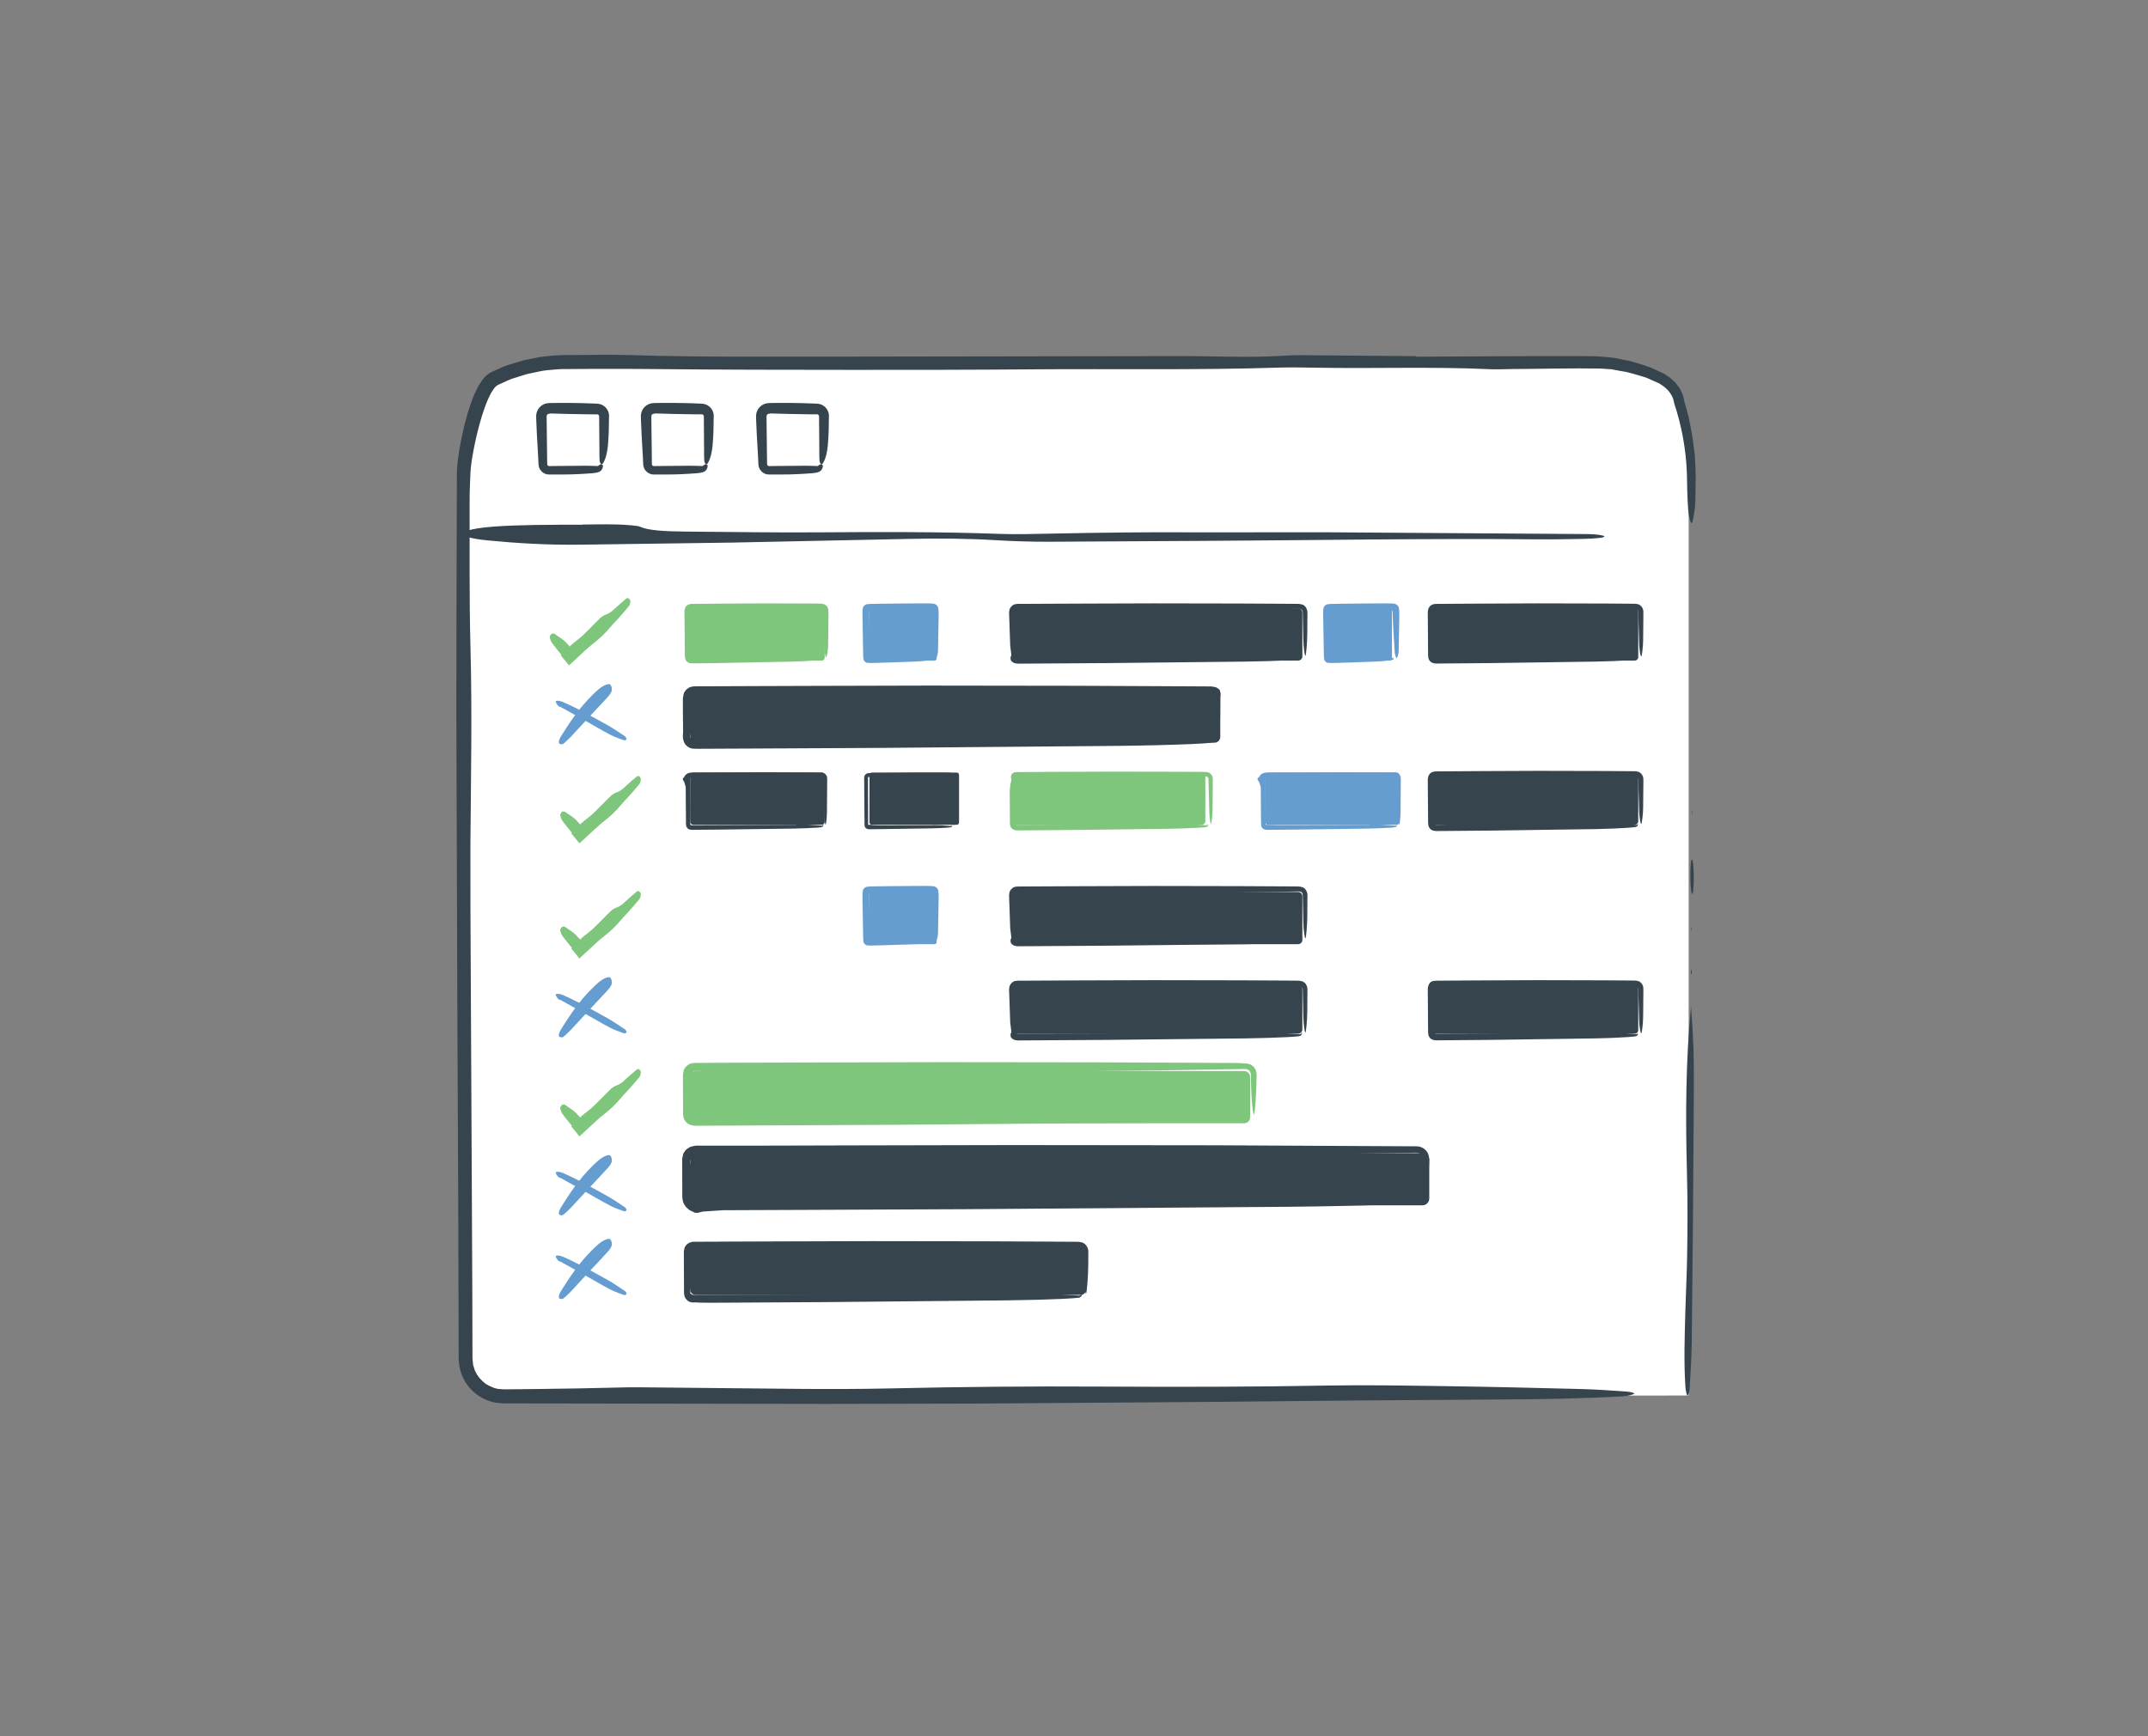 <?xml version="1.0" encoding="utf-8"?>
<!-- Generator: Adobe Illustrator 16.0.0, SVG Export Plug-In . SVG Version: 6.00 Build 0)  -->
<!DOCTYPE svg PUBLIC "-//W3C//DTD SVG 1.1//EN" "http://www.w3.org/Graphics/SVG/1.1/DTD/svg11.dtd">
<svg version="1.1" id="Layer_1" xmlns="http://www.w3.org/2000/svg" xmlns:xlink="http://www.w3.org/1999/xlink" x="0px" y="0px"
	 width="235px" height="190px" viewBox="0 0 235 190" enable-background="new 0 0 235 190" xml:space="preserve">
<rect x="0" y="0" width="235" height="190" fill="#808080" stroke="none"/>
<g id="Layer_7">
	<g>
		<g>
			<g>
				<g>
					<path fill="#FFFFFF" d="M184.748,152.715V51.796c0-2.207-0.602-5.716-1.335-7.797c0,0-0.058-1.354-1.76-2.323
						c-1.702-0.97-4.901-1.764-7.106-1.764H61.243c-2.207,0-5.405,0.795-7.107,1.766c-1.702,0.971-3.095,7.912-3.095,10.12v96.906
						c0,2.206,1.806,4.012,4.014,4.012h123.75"/>
					<g>
						<path fill="#36444D" d="M154.897,39.037c5.972-0.024,11.946-0.085,17.913-0.064l1.509,0.007
							c0.506,0.005,1.066,0.073,1.593,0.111c0.546,0.021,1.053,0.15,1.571,0.25c0.515,0.109,1.036,0.188,1.536,0.367
							c0.503,0.162,1.008,0.302,1.509,0.484l1.487,0.688c0.248,0.137,0.497,0.326,0.741,0.491c0.221,0.218,0.469,0.397,0.658,0.656
							c0.409,0.493,0.714,1.031,0.833,1.794c0,0.014,0.001,0.028,0.006,0.041l0.334,1.188c0.128,0.415,0.211,0.832,0.288,1.247
							c0.171,0.831,0.328,1.662,0.415,2.505c0.046,0.422,0.121,0.834,0.146,1.264l0.059,1.287c0.041,0.86-0.002,1.659,0.001,2.492
							c-0.006,0.588-0.016,1.304-0.07,1.717c-0.096,0.701-0.228,1.652-0.348,1.674c-0.129,0.022-0.323-0.729-0.382-1.458
							c-0.095-1.209-0.123-2.662-0.145-4.027c-0.098-2.571-0.565-5.136-1.38-7.598c-0.021-0.066-0.033-0.133-0.044-0.203
							c-0.125-0.683-0.615-1.327-1.231-1.747c-0.162-0.098-0.304-0.22-0.484-0.299l-0.54-0.236
							c-0.365-0.145-0.702-0.344-1.092-0.444c-0.767-0.209-1.516-0.488-2.307-0.595l-1.173-0.217l-1.177-0.079
							c-3.204-0.059-6.472,0.039-9.704,0.052c-0.797,0.007-1.655,0.053-2.379,0.019c-6.281-0.296-12.728-0.051-19.061-0.167
							c-1.379-0.024-2.833-0.049-4.172-0.007c-8.903,0.286-17.913,0.115-26.863,0.188c-6.559,0.054-13.139,0.061-19.708,0.056
							c-7.17-0.004-14.357-0.009-21.508-0.085c-2.295-0.024-4.584-0.03-6.863-0.021c-1.14,0.008-2.279,0.015-3.414,0.022
							c-0.562,0.017-1.094,0.089-1.642,0.129c-0.544,0.041-1.082,0.206-1.622,0.303c-0.606,0.097-1.174,0.323-1.755,0.494
							c-0.597,0.15-1.112,0.436-1.651,0.671c-0.128,0.061-0.282,0.12-0.39,0.183c-0.07,0.08-0.152,0.098-0.229,0.207
							c-0.163,0.178-0.308,0.417-0.452,0.657c-0.264,0.51-0.504,1.053-0.698,1.625c-0.403,1.132-0.716,2.314-0.979,3.503
							c-0.253,1.184-0.497,2.403-0.564,3.571c-0.032,0.976-0.091,1.961-0.089,2.936c0.015,5.375-0.05,10.839,0.091,16.1
							c0.191,7.222,0.05,14.299-0.003,21.444c0,2.381,0,4.771,0.001,7.156c0.055,11.349,0.11,22.705,0.166,34.044
							c0.013,2.834,0.026,5.671,0.04,8.51l0.01,4.259l0.006,2.129c-0.014,0.38,0.037,0.654,0.062,0.951
							c-0.003,0.151,0.079,0.285,0.113,0.428c0.054,0.137,0.065,0.293,0.154,0.416c0.249,0.542,0.664,0.988,1.137,1.344
							c0.505,0.293,1.056,0.565,1.653,0.562c0.263,0.047,0.672,0.015,1.011,0.02l1.062-0.01L59.007,152
							c2.831-0.034,5.658-0.082,8.475-0.155c0.786-0.02,1.594-0.04,2.381-0.032c5.967,0.06,11.926,0.119,17.896,0.178
							c3.167,0.021,6.39,0.019,9.521-0.052c7.724-0.177,15.459-0.247,23.241-0.202c8.181,0.045,16.325,0.042,24.499-0.111
							c4.308-0.079,8.761,0,13.121,0.063c4.962,0.071,9.906,0.188,14.829,0.315c1.72,0.044,3.389,0.166,5.016,0.278
							c0.425,0.029,0.918,0.175,0.807,0.24c-0.184,0.108-0.72,0.254-1.301,0.285c-4.388,0.241-8.929,0.323-13.55,0.342
							c-5.384,0.037-10.765,0.076-16.143,0.113c-4.979,0.05-9.952,0.099-14.93,0.148c-8.568,0.061-17.136,0.121-25.707,0.183
							c-5.581,0.013-11.171,0.025-16.756,0.039l-33.508-0.054l-1.495-0.001l-0.379-0.002l-0.453-0.042l-0.451-0.05
							c-0.147-0.027-0.291-0.083-0.437-0.123c-1.164-0.34-2.178-1.131-2.798-2.168c-0.319-0.516-0.521-1.099-0.628-1.693
							c-0.03-0.292-0.073-0.623-0.079-0.886l-0.001-0.747l-0.005-2.991l-0.035-11.961l-0.108-23.904l-0.105-31.099
							c0.003-2.994,0.007-5.989,0.011-8.985l0.041-14.957l0.005-1.87c0-0.287,0.007-0.686,0.036-1.012
							c0.024-0.338,0.064-0.664,0.106-0.986c0.172-1.29,0.426-2.541,0.743-3.792c0.327-1.25,0.685-2.484,1.304-3.739
							c0.147-0.312,0.344-0.632,0.575-0.955c0.146-0.168,0.24-0.323,0.438-0.494c0.19-0.156,0.456-0.37,0.584-0.403
							c0.625-0.265,1.252-0.613,1.883-0.796l1.668-0.502l1.7-0.342c1.157-0.168,2.387-0.244,3.442-0.225
							c2.191-0.006,4.455-0.061,6.565,0.008c7.717,0.248,15.508,0.15,23.257,0.166c10.964-0.017,21.935-0.034,32.902-0.051
							c2.395-0.004,4.813-0.024,7.179,0.022c2.796,0.054,5.463,0.097,8.21-0.08c1.223-0.079,2.76-0.038,4.151-0.029
							c3.39,0.029,6.779,0.058,10.169,0.087L154.897,39.037z"/>
						<path fill="#36444D" d="M185.005,110.164c0.276,3.769,0.329,5.101,0.31,9.306c-0.034,4.986-0.069,9.969-0.105,14.952
							c-0.042,4.176-0.085,8.356-0.127,12.519c-0.027,1.731-0.135,3.437-0.232,5.093c-0.022,0.377-0.166,0.73-0.246,0.677
							c-0.079-0.055-0.188-0.538-0.217-0.992c-0.176-2.727-0.079-5.504-0.003-8.25c0.054-1.962,0.156-3.885,0.191-5.855
							c0.054-3.129,0.067-6.171-0.02-9.427C184.394,122.156,184.426,115.937,185.005,110.164z"/>
						<path fill="#36444D" d="M185.109,94.049c0.028,0.067,0.065,0.084,0.084,0.209c0.146,0.989,0.139,2.113,0.053,3.215
							c-0.019,0.228-0.127,0.447-0.16,0.329c-0.17-0.61-0.203-2.743-0.063-3.6C185.041,94.088,185.079,94.097,185.109,94.049z"/>
						<path fill="#36444D" d="M185.074,106.085c0.008,0.146,0.027,0.333,0.019,0.429c-0.01,0.096-0.045,0.102-0.07,0.148
							L185,106.219L185.074,106.085z"/>
						<polygon fill="#36444D" points="185.013,101.556 185.085,101.551 185.055,101.927 						"/>
						<polygon fill="#36444D" points="185.095,89.194 185.072,88.736 185.138,88.813 						"/>
					</g>
				</g>
			</g>
		</g>
		<g>
			<line fill="none" x1="51.029" y1="58.41" x2="175.148" y2="58.41"/>
			<g>
				<path fill="#36444D" d="M63.729,57.4c1.303-0.005,2.649-0.042,3.892-0.003c0.912,0.028,2.208,0.133,2.431,0.247
					c0.772,0.39,2.596,0.507,4.917,0.527c4.771,0.038,9.561,0.116,14.319,0.086c6.756-0.042,13.435-0.078,20.094,0.168
					c1.807,0.067,3.871,0.005,5.787-0.034c5.181-0.103,10.346-0.174,15.6-0.136c4.764-0.002,9.556-0.005,14.328-0.007
					c9.559,0.065,19.113,0.131,28.671,0.196c0.396,0.003,0.844,0.04,1.15,0.082c0.293,0.039,0.569,0.104,0.598,0.16
					c0.033,0.056-0.134,0.142-0.415,0.171c-0.514,0.056-1.16,0.103-1.779,0.113c-1.726,0.028-3.477,0.066-5.197,0.05
					c-12.198-0.115-24.325,0.106-36.484,0.169l-16.934,0.095c-1.91,0.003-3.941-0.06-5.714-0.167
					c-3.161-0.192-6.309-0.216-9.602-0.143c-6.449,0.134-12.898,0.268-19.365,0.403c-5.391,0.074-10.816,0.15-16.218,0.224
					c-3.917,0.06-7.31-0.16-10.441-0.463c-3.923-0.381-3.47-1.211,0.778-1.522c1.33-0.098,2.888-0.141,4.374-0.169
					c1.718-0.033,3.474-0.019,5.213-0.026L63.729,57.4z"/>
			</g>
		</g>
		<g>
			<g>
				<path fill="#7EC67B" d="M61.417,71.649c-0.39-0.48-0.704-0.842-1.031-1.292c-0.128-0.177-0.197-0.409-0.248-0.641
					c-0.015-0.071,0.099-0.243,0.195-0.345c0.04-0.043,0.187-0.033,0.281-0.04c0.022-0.001,0.036,0.017,0.051,0.027
					c0.426,0.315,0.915,0.575,1.263,0.956l0.243,0.263c0.082,0.087,0.186,0.201,0.162,0.165c0.015,0.001,0.022-0.007,0.025-0.016
					c0.001-0.009,0.001-0.014,0.001-0.015l0,0l0,0l0.077-0.069c0.235-0.214,0.48-0.418,0.737-0.61
					c0.508-0.377,0.935-0.848,1.388-1.286c0.386-0.374,0.745-0.778,1.143-1.14c0.177-0.161,0.394-0.287,0.633-0.372
					c0.379-0.133,0.652-0.376,0.923-0.632c0.417-0.397,0.86-0.767,1.304-1.134c0.043-0.037,0.188-0.016,0.257,0.041
					c0.07,0.059,0.155,0.223,0.147,0.288c-0.025,0.19-0.051,0.393-0.152,0.52c-0.398,0.495-0.822,0.965-1.242,1.438
					c-0.26,0.292-0.543,0.561-0.792,0.864c-0.557,0.68-1.191,1.274-1.886,1.81c-0.31,0.238-0.602,0.497-0.889,0.761l-1.04,0.964
					l-0.723,0.659l-0.895-1.1L61.417,71.649z"/>
			</g>
		</g>
		<g>
			<g>
				<path fill="#659DD0" d="M61.254,77.365c-0.082-0.058-0.195-0.109-0.241-0.176c-0.098-0.137-0.203-0.292-0.222-0.421
					c-0.007-0.054,0.186-0.098,0.306-0.083c0.176,0.022,0.375,0.079,0.553,0.161c0.548,0.25,1.099,0.502,1.635,0.784
					c1.076,0.567,2.153,1.137,3.21,1.74c0.656,0.374,1.282,0.805,1.909,1.227c0.087,0.06,0.161,0.245,0.131,0.314
					c-0.03,0.071-0.202,0.128-0.3,0.092c-0.508-0.187-1.028-0.369-1.515-0.623c-0.853-0.445-1.685-0.944-2.526-1.417l-2.921-1.633
					L61.254,77.365z"/>
			</g>
		</g>
		<g>
			<g>
				<path fill="#659DD0" d="M62.428,80.654c-0.298,0.282-0.538,0.544-0.811,0.75c-0.095,0.072-0.295,0.04-0.406-0.009
					c-0.066-0.029-0.084-0.181-0.063-0.283c0.03-0.15,0.09-0.315,0.178-0.458c1.002-1.617,2.066-3.2,3.469-4.575
					c0.439-0.431,0.874-0.878,1.438-1.12c0.247-0.106,0.497-0.162,0.601,0.043c0.084,0.168,0.138,0.399,0.084,0.605
					c-0.057,0.213-0.234,0.453-0.405,0.644c-0.497,0.556-1.019,1.092-1.526,1.64C64.119,78.827,63.251,79.764,62.428,80.654z"/>
			</g>
		</g>
		<g>
			<g>
				<path fill="#659DD0" d="M61.254,109.436c-0.082-0.058-0.195-0.108-0.241-0.176c-0.098-0.137-0.203-0.29-0.222-0.421
					c-0.007-0.054,0.186-0.099,0.306-0.084c0.176,0.022,0.375,0.08,0.553,0.16c0.548,0.251,1.099,0.503,1.635,0.785
					c1.076,0.566,2.153,1.138,3.21,1.74c0.656,0.375,1.282,0.806,1.909,1.229c0.087,0.059,0.161,0.244,0.131,0.313
					c-0.03,0.071-0.202,0.128-0.3,0.091c-0.508-0.187-1.028-0.368-1.515-0.622c-0.852-0.446-1.685-0.944-2.526-1.417l-2.921-1.636
					L61.254,109.436z"/>
			</g>
		</g>
		<g>
			<g>
				<path fill="#659DD0" d="M62.428,112.727c-0.298,0.281-0.538,0.545-0.811,0.749c-0.095,0.071-0.295,0.04-0.406-0.009
					c-0.066-0.029-0.084-0.182-0.063-0.283c0.03-0.151,0.09-0.317,0.178-0.459c1.002-1.616,2.066-3.2,3.469-4.575
					c0.439-0.431,0.874-0.877,1.438-1.119c0.247-0.106,0.497-0.162,0.601,0.045c0.084,0.166,0.138,0.397,0.084,0.604
					c-0.057,0.213-0.234,0.453-0.405,0.644c-0.497,0.557-1.019,1.093-1.526,1.64C64.119,110.898,63.251,111.835,62.428,112.727z"/>
			</g>
		</g>
		<g>
			<g>
				<path fill="#659DD0" d="M61.254,128.909c-0.082-0.058-0.195-0.109-0.241-0.175c-0.098-0.139-0.203-0.293-0.222-0.424
					c-0.007-0.052,0.186-0.097,0.306-0.082c0.176,0.021,0.375,0.079,0.553,0.159c0.548,0.251,1.099,0.502,1.635,0.785
					c1.076,0.567,2.153,1.137,3.21,1.74c0.656,0.374,1.282,0.805,1.909,1.228c0.087,0.06,0.161,0.244,0.131,0.313
					c-0.03,0.072-0.202,0.129-0.3,0.092c-0.508-0.187-1.028-0.368-1.515-0.623c-0.853-0.446-1.685-0.943-2.526-1.417l-2.921-1.633
					L61.254,128.909z"/>
			</g>
		</g>
		<g>
			<g>
				<path fill="#659DD0" d="M62.428,132.196c-0.298,0.284-0.538,0.546-0.811,0.751c-0.095,0.072-0.295,0.04-0.406-0.01
					c-0.066-0.028-0.084-0.182-0.063-0.284c0.03-0.15,0.09-0.315,0.178-0.457c1.002-1.617,2.066-3.201,3.469-4.576
					c0.439-0.43,0.874-0.877,1.438-1.119c0.247-0.106,0.497-0.161,0.601,0.044c0.084,0.168,0.138,0.398,0.084,0.604
					c-0.057,0.215-0.234,0.452-0.405,0.643c-0.497,0.558-1.019,1.095-1.526,1.642C64.119,130.37,63.251,131.308,62.428,132.196z"/>
			</g>
		</g>
		<g>
			<g>
				<path fill="#659DD0" d="M61.254,138.072c-0.082-0.058-0.195-0.11-0.241-0.177c-0.098-0.138-0.203-0.291-0.222-0.421
					c-0.007-0.054,0.186-0.099,0.306-0.084c0.176,0.022,0.375,0.08,0.553,0.161c0.548,0.251,1.099,0.502,1.635,0.785
					c1.076,0.565,2.153,1.137,3.21,1.74c0.656,0.373,1.282,0.805,1.909,1.228c0.087,0.059,0.161,0.244,0.131,0.314
					s-0.202,0.127-0.3,0.09c-0.508-0.187-1.028-0.368-1.515-0.622c-0.852-0.446-1.685-0.944-2.526-1.418l-2.921-1.634
					L61.254,138.072z"/>
			</g>
		</g>
		<g>
			<g>
				<path fill="#659DD0" d="M62.428,141.36c-0.298,0.284-0.538,0.545-0.811,0.75c-0.095,0.072-0.295,0.041-0.406-0.009
					c-0.066-0.029-0.084-0.182-0.063-0.283c0.03-0.152,0.09-0.316,0.178-0.459c1.002-1.616,2.066-3.2,3.469-4.575
					c0.439-0.431,0.874-0.877,1.438-1.119c0.247-0.107,0.497-0.162,0.601,0.045c0.084,0.167,0.138,0.396,0.084,0.603
					c-0.057,0.214-0.234,0.453-0.405,0.645c-0.497,0.557-1.019,1.093-1.526,1.641C64.119,139.534,63.251,140.471,62.428,141.36z"/>
			</g>
		</g>
		<g>
			<g>
				<path fill="#36444D" d="M60.194,45.271c-0.156,0.004-0.148,0.002-0.199,0.021c-0.041,0.009-0.075,0.04-0.107,0.066
					c-0.068,0.077-0.083,0.107-0.084,0.264l0.017,1.452l0.034,2.903l0.008,0.726c-0.001,0.069,0.003,0.123,0.008,0.122
					c-0.002,0.016,0.004,0.031,0.011,0.044c0.007,0.03,0.031,0.053,0.05,0.078c0.025,0.02,0.051,0.039,0.079,0.046
					c0.016-0.001,0.027,0.014,0.043,0.008c0.012-0.001,0.018,0.007,0.097,0.003l0.727-0.008l2.903-0.027
					c0.415-0.004,0.831,0.005,1.246,0.02l0.298,0.01C65.35,51.001,65.373,51,65.4,50.998c0.053-0.01,0.108-0.049,0.141-0.102
					c0.014-0.022,0.137-0.069,0.215-0.091c0.072-0.018,0.212,0.063,0.212,0.17c0.005,0.231-0.125,0.511-0.397,0.65
					c-0.291,0.135-0.571,0.134-0.859,0.169c-1.12,0.082-2.257,0.143-3.385,0.132l-1.118,0.003c-0.08,0.004-0.199,0.001-0.335-0.016
					c-0.126-0.026-0.252-0.064-0.363-0.131c-0.225-0.125-0.407-0.327-0.508-0.57c-0.051-0.123-0.078-0.251-0.086-0.385l-0.014-0.285
					l-0.027-0.556l-0.063-1.111c-0.056-0.905-0.102-1.81-0.136-2.716l-0.012-0.34l-0.006-0.17l-0.002-0.084l0.009-0.146
					c0.031-0.396,0.24-0.774,0.557-1.014c0.158-0.122,0.344-0.208,0.54-0.257c0.098-0.022,0.2-0.031,0.301-0.039l0.177-0.004
					l0.68-0.008c0.908-0.009,1.815-0.003,2.722,0.019l1.361,0.046l0.359,0.018c0.192,0.014,0.382,0.064,0.55,0.154
					c0.337,0.177,0.586,0.494,0.677,0.854c0.046,0.135,0.044,0.344,0.042,0.429l-0.01,0.289l-0.009,0.581
					c-0.005,0.388-0.009,0.776-0.03,1.16c-0.059,1.067-0.113,2.155-0.562,2.983c-0.06,0.109-0.182,0.199-0.255,0.162
					c-0.073-0.037-0.159-0.237-0.169-0.38c-0.026-0.412-0.018-0.831-0.021-1.247l-0.024-2.948l-0.001-0.368l-0.001-0.185
					c0.001-0.069-0.002-0.125-0.007-0.125c-0.008-0.064-0.043-0.133-0.105-0.168c-0.031-0.014-0.061-0.029-0.095-0.027H65.32h-0.091
					h-0.185l-0.736-0.005c-1.372-0.006-2.741-0.061-4.111-0.092L60.194,45.271z"/>
			</g>
		</g>
		<g>
			<g>
				<path fill="#36444D" d="M71.648,45.271c-0.156,0.004-0.147,0.002-0.198,0.021c-0.041,0.009-0.075,0.04-0.106,0.066
					c-0.068,0.077-0.084,0.107-0.084,0.264l0.017,1.452l0.035,2.903l0.008,0.726c-0.001,0.069,0.003,0.123,0.007,0.122
					c-0.001,0.016,0.004,0.031,0.012,0.044c0.006,0.03,0.031,0.053,0.05,0.078c0.025,0.02,0.051,0.039,0.079,0.046
					c0.015-0.001,0.026,0.014,0.042,0.008c0.012-0.001,0.018,0.007,0.098,0.003l0.725-0.008l2.903-0.027
					c0.415-0.004,0.831,0.005,1.245,0.02l0.298,0.01c0.025,0.002,0.049,0.001,0.076-0.001c0.052-0.01,0.108-0.049,0.14-0.102
					c0.015-0.022,0.137-0.069,0.216-0.091c0.072-0.018,0.211,0.063,0.211,0.17c0.006,0.231-0.125,0.511-0.396,0.65
					c-0.291,0.135-0.571,0.134-0.859,0.169c-1.121,0.082-2.258,0.143-3.386,0.132l-1.118,0.003c-0.08,0.004-0.199,0.001-0.336-0.016
					c-0.125-0.026-0.251-0.064-0.362-0.131c-0.225-0.125-0.407-0.327-0.508-0.57c-0.051-0.123-0.078-0.251-0.086-0.385l-0.014-0.285
					l-0.026-0.556l-0.063-1.111c-0.055-0.905-0.102-1.81-0.136-2.716l-0.012-0.34l-0.006-0.17l-0.002-0.084l0.009-0.146
					c0.031-0.396,0.239-0.774,0.556-1.014c0.158-0.122,0.344-0.208,0.541-0.257c0.098-0.022,0.2-0.031,0.3-0.039l0.177-0.004
					l0.68-0.008c0.907-0.009,1.814-0.003,2.722,0.019l1.361,0.046l0.358,0.018c0.193,0.014,0.382,0.064,0.55,0.154
					c0.337,0.177,0.587,0.494,0.677,0.854c0.046,0.135,0.044,0.344,0.042,0.429l-0.01,0.289l-0.01,0.581
					c-0.005,0.388-0.008,0.776-0.03,1.16c-0.059,1.067-0.113,2.155-0.561,2.983c-0.061,0.109-0.184,0.199-0.256,0.162
					c-0.072-0.037-0.159-0.237-0.168-0.38c-0.027-0.412-0.018-0.831-0.021-1.247l-0.023-2.948l-0.002-0.368l-0.001-0.185
					c0.002-0.069-0.001-0.125-0.007-0.125c-0.007-0.064-0.042-0.133-0.105-0.168c-0.029-0.013-0.059-0.027-0.093-0.025l-0.024-0.001
					h-0.091h-0.185l-0.737-0.005c-1.371-0.006-2.74-0.061-4.111-0.092L71.648,45.271z"/>
			</g>
		</g>
		<g>
			<g>
				<path fill="#36444D" d="M84.248,45.271c-0.157,0.004-0.148,0.002-0.198,0.021c-0.041,0.009-0.075,0.04-0.107,0.066
					c-0.067,0.077-0.083,0.107-0.083,0.264l0.017,1.452l0.034,2.903l0.008,0.726c-0.001,0.069,0.003,0.123,0.008,0.122
					c-0.002,0.016,0.003,0.031,0.011,0.044c0.007,0.03,0.031,0.053,0.05,0.078c0.025,0.02,0.05,0.039,0.079,0.046
					c0.016-0.001,0.026,0.014,0.042,0.008c0.013-0.001,0.018,0.007,0.098,0.003l0.726-0.008l2.903-0.027
					c0.415-0.004,0.83,0.005,1.245,0.02l0.298,0.01c0.025,0.002,0.049,0.001,0.076-0.001c0.052-0.01,0.109-0.049,0.141-0.102
					c0.015-0.022,0.137-0.069,0.215-0.091c0.072-0.018,0.211,0.063,0.212,0.17c0.006,0.231-0.125,0.511-0.396,0.65
					c-0.291,0.135-0.572,0.134-0.86,0.169c-1.12,0.082-2.257,0.143-3.385,0.132l-1.118,0.003c-0.08,0.004-0.199,0.001-0.336-0.016
					c-0.126-0.026-0.251-0.064-0.362-0.131c-0.225-0.125-0.407-0.327-0.508-0.57c-0.051-0.123-0.078-0.251-0.086-0.385l-0.014-0.285
					l-0.026-0.556l-0.063-1.111c-0.055-0.905-0.102-1.81-0.136-2.716l-0.012-0.34l-0.006-0.17l-0.002-0.084l0.009-0.146
					c0.031-0.396,0.239-0.774,0.557-1.014c0.158-0.122,0.344-0.208,0.54-0.257c0.098-0.022,0.201-0.031,0.301-0.039l0.177-0.004
					l0.681-0.008c0.907-0.009,1.814-0.003,2.722,0.019l1.361,0.046l0.358,0.018c0.193,0.014,0.382,0.064,0.551,0.154
					c0.337,0.177,0.586,0.494,0.677,0.854c0.045,0.135,0.044,0.344,0.042,0.429l-0.009,0.289l-0.01,0.581
					c-0.005,0.388-0.009,0.776-0.031,1.16c-0.059,1.067-0.112,2.155-0.561,2.983c-0.061,0.109-0.184,0.199-0.256,0.162
					c-0.073-0.037-0.159-0.237-0.169-0.38c-0.026-0.412-0.018-0.831-0.02-1.247l-0.024-2.948l-0.002-0.368l-0.001-0.185
					c0.002-0.069-0.001-0.125-0.006-0.125c-0.008-0.064-0.043-0.133-0.105-0.168c-0.032-0.014-0.061-0.029-0.095-0.027h-0.022
					h-0.091h-0.184l-0.737-0.005c-1.371-0.006-2.741-0.061-4.111-0.092L84.248,45.271z"/>
			</g>
		</g>
		<g>
			<path fill="#7EC67B" d="M90.225,71.969c0,0.179-0.144,0.323-0.323,0.323H75.85c-0.179,0-0.323-0.144-0.323-0.323v-5.07
				c0-0.179,0.144-0.323,0.323-0.323h14.052c0.179,0,0.323,0.145,0.323,0.323V71.969z"/>
			<g>
				<path fill="#7EC67B" d="M87.085,71.752c0.465,0.008,1.032-0.006,1.378,0.026c0.357,0.037,0.73,0.077,1.065,0.111
					c0.138,0.022,0.397,0.04,0.352,0.062c0.006,0,0.035,0.002,0.031,0.023c0.017,0.05,0.047-0.042,0.067-0.079
					c0.018-0.037,0.031-0.022,0.041,0.028c0.003,0.022,0.012,0.069,0.008,0.092c-0.011,0.009,0.005,0.037-0.021,0.066
					c-0.07,0.136-0.442,0.135-0.678,0.172c-0.755,0.071-1.68,0.125-2.582,0.147c-2.776,0.055-5.565,0.109-8.367,0.165l-2.109,0.025
					c-0.189,0-0.323,0.008-0.557,0.001c-0.297,0.007-0.608-0.12-0.713-0.409c-0.062-0.131-0.06-0.292-0.07-0.436l-0.003-0.264
					l-0.006-0.527L74.9,68.844l-0.011-1.055l-0.004-0.528l-0.002-0.264c0-0.161,0.019-0.321,0.075-0.464
					c0.114-0.3,0.435-0.462,0.76-0.443l0.56-0.009l1.057-0.01l2.113-0.017l4.228-0.025c1.748,0.005,3.5,0.01,5.253,0.017
					l0.657,0.005c0.063,0.007,0.32-0.012,0.505,0.056c0.205,0.03,0.35,0.197,0.456,0.36c0.085,0.166,0.094,0.423,0.094,0.565
					l-0.003,0.328l-0.007,0.657L90.6,70.641c-0.006,0.489-0.127,1.221-0.203,1.27s-0.213-0.499-0.233-0.976
					c-0.049-1.232-0.098-2.474-0.146-3.724l-0.008-0.228c-0.002-0.049-0.003-0.096-0.019-0.141
					c-0.031-0.093-0.133-0.137-0.223-0.128l-0.898,0.027c-0.63,0.012-1.261,0.024-1.895,0.037c-2.226,0.018-4.461,0.034-6.698,0.052
					l-3.357,0.013l-0.84,0.003c-0.358,0.007-0.377-0.024-0.43,0.066c-0.013-0.005,0,0.383-0.003,0.642l0.005,0.838l0.011,1.938
					l0.005,0.968l0.004,0.461c-0.004,0.038,0.007,0.081,0.044,0.097l3.633-0.016l7.749-0.049L87.085,71.752z"/>
			</g>
		</g>
		<g>
			<path fill="#659DD0" d="M102.473,72.064c0,0.125-0.102,0.229-0.229,0.229h-6.892c-0.126,0-0.229-0.102-0.229-0.229v-5.259
				c0-0.126,0.103-0.229,0.229-0.229h6.892c0.125,0,0.229,0.102,0.229,0.229V72.064z"/>
			<g>
				<path fill="#659DD0" d="M100.248,71.752c0.297,0.008,0.659-0.006,0.88,0.026c0.227,0.037,0.463,0.076,0.679,0.111
					c0.052,0.011,0.104,0.205,0.153,0.216l0.019,0.187h0.004h0.002h0l-0.33-0.365c0,0.035,0-0.08,0,0.08l0,0v0l0.164-0.002
					c0,0,0.085,0.009,0.083,0.002c0.004-0.007,0.034,0,0.026,0.028c0.003,0.051,0.033-0.044,0.056-0.052
					c0.016-0.023,0.041-0.013,0.054,0.021c0.006,0.017,0.017,0.039,0.023,0.067c0,0.003,0.009,0.008,0.013,0.029
					c-0.007,0.098-0.244,0.127-0.397,0.154c-0.48,0.071-1.071,0.125-1.647,0.147c-0.885,0.032-1.772,0.064-2.662,0.095l-1.336,0.04
					l-0.669,0.016c-0.082,0.009-0.301-0.009-0.472-0.017c-0.167-0.023-0.326-0.135-0.391-0.295
					c-0.063-0.149-0.046-0.373-0.066-0.515l-0.005-0.336l-0.012-0.673l-0.023-1.347l-0.023-1.346l-0.011-0.673l-0.004-0.337
					c0.025-0.167-0.011-0.414,0.078-0.571c0.081-0.173,0.25-0.303,0.441-0.324c0.2-0.018,0.433-0.042,0.507-0.035l0.674-0.01
					l1.348-0.017l2.697-0.025c0.576-0.001,1.076-0.011,1.715,0.006l0.399,0.035c0.107,0.053,0.228,0.104,0.306,0.208
					c0.179,0.182,0.143,0.493,0.171,0.73l-0.01,0.839c-0.02,1.118-0.039,2.235-0.058,3.351c-0.007,0.313-0.128,0.779-0.203,0.81
					c-0.077,0.032-0.214-0.317-0.233-0.622c-0.049-0.787-0.098-1.579-0.146-2.375l-0.059-1.201
					c-0.025-0.368-0.009-0.917-0.057-0.985c-0.068-0.069-0.118-0.027-0.255-0.034l-0.533,0.009l-1.068,0.014l-2.14,0.019
					l-2.143,0.013l-0.533,0.003c-0.051,0.002-0.12-0.01-0.14,0.05c-0.007,0.026-0.002,0.053-0.002,0.08l0.001,0.222l0.005,0.535
					l0.022,2.471l0.013,1.236l0.003,0.309c0.002,0.024,0,0.042,0.005,0.062c0.005,0.019,0.025,0.034,0.045,0.033l0.103-0.003
					l4.943-0.049L100.248,71.752z"/>
			</g>
		</g>
		<g>
			<path fill="#659DD0" d="M152.285,72.064c0,0.125-0.103,0.229-0.229,0.229h-6.892c-0.127,0-0.229-0.102-0.229-0.229v-5.259
				c0-0.126,0.103-0.229,0.229-0.229h6.892c0.126,0,0.229,0.102,0.229,0.229V72.064z"/>
			<g>
				<path fill="#659DD0" d="M150.646,71.752c0.297,0.008,0.659-0.006,0.88,0.026c0.227,0.037,0.463,0.076,0.68,0.111
					c0.051,0.011,0.104,0.205,0.153,0.216l0.018,0.187h0.006h0.002l-0.05-0.183l-0.049-0.183c0-0.07,0,0.096,0,0.079l0,0v0
					l0.049-0.001c-0.002,0,0.027,0.01,0.024,0.002c0.005-0.006,0.005,0-0.003,0.029c0.004,0.051,0.019-0.044,0.042-0.052
					c0.018-0.023,0.034-0.013,0.047,0.021c0.007,0.017,0.015,0.039,0.021,0.067c0,0.003,0.008,0.008,0.011,0.03
					c-0.008,0.098-0.245,0.127-0.397,0.154c-0.481,0.071-1.07,0.125-1.646,0.147c-0.886,0.032-1.773,0.064-2.662,0.095l-1.338,0.04
					l-0.668,0.016c-0.082,0.009-0.301-0.009-0.473-0.017c-0.167-0.024-0.325-0.136-0.391-0.295
					c-0.063-0.149-0.046-0.374-0.065-0.515l-0.007-0.337l-0.013-0.673l-0.022-1.346l-0.022-1.346l-0.012-0.673l-0.005-0.337
					c0.027-0.167-0.01-0.414,0.079-0.571c0.08-0.173,0.249-0.303,0.44-0.324c0.201-0.018,0.433-0.042,0.506-0.035l0.675-0.01
					l1.348-0.017l2.698-0.025c0.574-0.001,1.074-0.011,1.715,0.006l0.398,0.035c0.107,0.053,0.228,0.104,0.306,0.208
					c0.179,0.182,0.144,0.493,0.172,0.73l-0.01,0.839c-0.02,1.118-0.04,2.235-0.06,3.351c-0.005,0.313-0.126,0.779-0.2,0.81
					c-0.077,0.032-0.215-0.317-0.234-0.622c-0.049-0.787-0.097-1.579-0.146-2.375l-0.059-1.201c-0.025-0.368-0.01-0.917-0.058-0.984
					c-0.068-0.07-0.119-0.028-0.255-0.035l-0.531,0.009l-1.069,0.014l-2.139,0.019l-2.142,0.013l-0.535,0.003
					c-0.051,0.002-0.119-0.01-0.14,0.05c-0.007,0.026-0.001,0.053-0.002,0.08l0.002,0.222l0.003,0.535l0.024,2.471l0.013,1.236
					l0.003,0.309c0.002,0.024,0,0.042,0.005,0.062c0.005,0.019,0.023,0.034,0.045,0.033l0.103-0.003l4.943-0.049L150.646,71.752z"/>
			</g>
		</g>
		<g>
			<path fill="#36444D" d="M179.231,71.893c0,0.221-0.179,0.4-0.398,0.4h-22.065c-0.222,0-0.399-0.179-0.399-0.4v-4.917
				c0-0.221,0.18-0.4,0.399-0.4h22.065c0.221,0,0.398,0.179,0.398,0.4V71.893z"/>
			<g>
				<path fill="#36444D" d="M175.04,71.619c0.642,0.008,1.428,0.061,1.907,0.093c0.493,0.038,1.009,0.109,1.472,0.145
					c0.204,0.019,0.396,0.054,0.566,0.07c0.023,0.019,0.076-0.006,0.08,0.003c0.004-0.005,0.025,0.03,0.042-0.005
					c0.013-0.035,0.026-0.067,0.04-0.099c0.025-0.125,0.094,0.143-0.024,0.252c-0.062,0.092-0.243,0.105-0.429,0.124
					c-0.185,0.017-0.374,0.035-0.55,0.051c-1.044,0.071-2.322,0.125-3.57,0.147c-3.837,0.055-7.693,0.109-11.567,0.165l-5.835,0.048
					c-0.118,0.002-0.41-0.02-0.564-0.132l-0.131-0.089l-0.091-0.128c-0.072-0.081-0.097-0.185-0.121-0.289
					c-0.038-0.251-0.019-0.333-0.024-0.46l-0.004-0.365l-0.011-1.46l-0.012-1.46l-0.005-0.73l-0.002-0.365
					c0.002-0.077-0.006-0.085,0.002-0.219c0.01-0.113,0.047-0.217,0.069-0.325c0.043-0.099,0.113-0.189,0.183-0.273
					c0.093-0.054,0.171-0.146,0.28-0.17c0.106-0.033,0.215-0.06,0.329-0.06l0.201-0.003l0.73-0.005l1.46-0.01l2.922-0.017
					l5.847-0.025c2.416,0.005,4.839,0.01,7.262,0.017l1.818,0.012l0.907,0.008l0.454,0.003l0.248,0.004
					c0.146-0.003,0.276,0.062,0.412,0.09c0.247,0.135,0.419,0.381,0.455,0.663c0.013,0.168,0.01,0.235,0.008,0.306l-0.001,0.228
					l-0.009,0.907l-0.016,1.813c-0.007,0.677-0.127,1.688-0.202,1.755c-0.076,0.068-0.215-0.688-0.232-1.349
					c-0.025-0.852-0.051-1.707-0.076-2.565l-0.019-0.645c-0.016-0.231,0.021-0.415-0.088-0.523
					c-0.117-0.127-0.254-0.085-0.491-0.085l-0.647,0.017c-1.728,0.044-3.469,0.081-5.222,0.096
					c-3.078,0.018-6.168,0.035-9.262,0.052l-4.644,0.013l-1.16,0.003l-0.581,0.002c-0.106-0.005-0.027,0.015-0.061,0.073
					c-0.008,0.041,0.101,0.029,0.101,0.113v0.29l-0.106,0.58l-0.051,1.16l-0.017,2.48c-0.005,0.069,0.005-0.069,0.064-0.069h0.568
					l1.341,0.058l5.355-0.058h10.714L175.04,71.619z"/>
			</g>
		</g>
		<g>
			<path fill="#36444D" d="M179.231,89.857c0,0.221-0.179,0.4-0.398,0.4h-22.065c-0.222,0-0.399-0.179-0.399-0.4v-4.917
				c0-0.221,0.18-0.4,0.399-0.4h22.065c0.221,0,0.398,0.179,0.398,0.4V89.857z"/>
			<g>
				<path fill="#36444D" d="M175.04,90.079c0.642,0.007,1.428-0.007,1.907,0.026c0.493,0.037,1.009,0.077,1.472,0.112
					c0.204,0.019,0.396,0.038,0.566,0.054c0.023,0.019,0.076-0.014,0.08-0.005c0.004-0.004,0.025,0.026,0.042-0.009
					c0.013-0.035,0.026-0.068,0.04-0.101c0.025-0.125,0.094,0.142-0.024,0.251c-0.062,0.092-0.243,0.105-0.429,0.124
					c-0.185,0.017-0.374,0.034-0.55,0.051c-1.044,0.071-2.322,0.125-3.57,0.147c-3.837,0.054-7.693,0.109-11.567,0.165l-5.835,0.048
					c-0.117,0.002-0.41-0.02-0.563-0.132l-0.131-0.09c-0.033-0.04-0.061-0.085-0.092-0.128c-0.072-0.081-0.097-0.186-0.121-0.289
					c-0.038-0.251-0.019-0.334-0.024-0.46l-0.004-0.365l-0.011-1.46l-0.012-1.46l-0.005-0.73l-0.002-0.365
					c0.002-0.077-0.006-0.085,0.002-0.219c0.01-0.112,0.047-0.216,0.069-0.325c0.043-0.099,0.113-0.189,0.183-0.272
					c0.093-0.055,0.17-0.146,0.28-0.171c0.106-0.034,0.215-0.06,0.329-0.06l0.201-0.003l0.73-0.005l1.46-0.009l2.922-0.018
					l5.847-0.025c2.416,0.005,4.839,0.011,7.262,0.016l1.818,0.014l0.907,0.007l0.454,0.003l0.247,0.004
					c0.146-0.003,0.276,0.062,0.412,0.09c0.247,0.135,0.42,0.379,0.456,0.662c0.013,0.168,0.01,0.236,0.008,0.306l-0.001,0.227
					l-0.009,0.907l-0.016,1.813c-0.007,0.677-0.127,1.688-0.202,1.756c-0.076,0.068-0.215-0.688-0.232-1.349
					c-0.025-0.852-0.051-1.707-0.076-2.565l-0.019-0.645c-0.016-0.23,0.021-0.415-0.088-0.522c-0.117-0.128-0.255-0.086-0.492-0.085
					l-0.647,0.018c-1.728,0.043-3.468,0.08-5.221,0.095c-3.078,0.017-6.168,0.034-9.262,0.051l-4.644,0.013l-1.16,0.003
					l-0.581,0.001c-0.106-0.005-0.027,0.015-0.061,0.074c-0.008,0.04,0.101,0.028,0.101,0.113v0.29l-0.106,0.58l-0.051,1.16
					l-0.017,2.707c-0.005,0.07,0.005,0.158,0.064,0.158h0.568l1.341-0.036l5.356-0.039l10.713-0.057L175.04,90.079z"/>
			</g>
		</g>
		<g>
			<path fill="#36444D" d="M142.485,71.82c0,0.261-0.211,0.473-0.471,0.473h-30.903c-0.261,0-0.472-0.211-0.472-0.473v-4.771
				c0-0.261,0.211-0.473,0.472-0.473h30.903c0.26,0,0.471,0.212,0.471,0.473V71.82z"/>
			<g>
				<path fill="#36444D" d="M136.882,71.752c0.848,0.008,1.884-0.006,2.516,0.026c0.653,0.037,1.335,0.077,1.945,0.111
					c0.292,0.021,0.568,0.04,0.814,0.058c0.051,0.009,0.107-0.014,0.144-0.031c0.008-0.009,0.025-0.006,0.052-0.016
					c0.017-0.047,0.031-0.091,0.048-0.134c0.023-0.156,0.116,0.166-0.089,0.324c-0.112,0.086-0.372,0.09-0.607,0.113
					c-0.241,0.017-0.492,0.034-0.726,0.05c-1.378,0.071-3.066,0.125-4.714,0.147c-5.064,0.055-10.156,0.109-15.273,0.165
					l-7.704,0.048l-1.928,0.012c-0.051,0.013-0.249-0.036-0.374-0.06c-0.131-0.045-0.261-0.134-0.353-0.238
					c-0.089-0.116-0.058-0.238-0.077-0.386c-0.014-0.066,0.084-0.153,0.084-0.204v-0.12l-0.119-0.963l-0.067-1.929l-0.033-0.964
					l-0.018-0.482l-0.007-0.241c-0.009-0.075,0.045-0.272,0.067-0.403c0.13-0.263,0.369-0.499,0.677-0.528
					c0.178-0.034,0.226-0.017,0.312-0.022l0.241,0l0.964-0.005l1.928-0.01l3.858-0.017l7.718-0.025
					c3.191,0.005,6.391,0.011,9.59,0.017l4.797,0.027l1.199,0.008c0.203,0.01,0.346-0.035,0.776,0.091
					c0.357,0.137,0.53,0.597,0.516,0.877l-0.017,2.393c-0.006,0.894-0.127,2.229-0.201,2.318c-0.076,0.09-0.215-0.909-0.233-1.782
					l-0.038-1.69l-0.018-0.848c-0.024-0.284,0.049-0.595-0.145-0.728c-0.158-0.147-0.464-0.07-0.75-0.081l-0.853,0.018l-1.707,0.034
					c-2.283,0.032-4.581,0.064-6.895,0.096c-4.063,0.018-8.144,0.034-12.229,0.052l-6.129,0.013l-1.533,0.003l-0.766,0.001
					c-0.338-0.009-0.137,0.011-0.205,0.083c-0.016,0.014,0.136,0.036,0.136,0.053v0.165v0.383l-0.152,0.766l-0.072,1.531
					l-0.033,1.768c0.003,0.191-0.024,0.191,0.011,0.222c0.014,0.036,0.048,0.051,0.083,0.059l0.855-0.002l3.534-0.012l7.072-0.024
					l14.146-0.048L136.882,71.752z"/>
			</g>
		</g>
		<g>
			<path fill="#36444D" d="M179.231,112.722c0,0.222-0.179,0.4-0.398,0.4h-22.065c-0.222,0-0.399-0.18-0.399-0.4v-4.916
				c0-0.222,0.18-0.399,0.399-0.399h22.065c0.221,0,0.398,0.18,0.398,0.399V112.722z"/>
			<g>
				<path fill="#36444D" d="M175.04,112.987c0.644,0.007,1.428-0.008,1.907,0.025c0.493,0.038,1.011,0.077,1.472,0.111
					c0.204,0.02,0.396,0.037,0.567,0.054c0.024,0.018,0.075-0.015,0.079-0.005c0.004-0.005,0.025,0.024,0.042-0.01
					c0.013-0.036,0.026-0.068,0.04-0.101c0.025-0.125,0.094,0.144-0.023,0.252c-0.062,0.092-0.243,0.105-0.43,0.125
					c-0.185,0.015-0.374,0.032-0.55,0.049c-1.044,0.072-2.322,0.124-3.57,0.147c-3.835,0.054-7.692,0.109-11.567,0.164l-5.835,0.049
					c-0.117,0.003-0.41-0.02-0.563-0.133l-0.131-0.088c-0.033-0.041-0.061-0.086-0.091-0.128c-0.071-0.081-0.098-0.186-0.121-0.289
					c-0.039-0.252-0.02-0.334-0.025-0.461l-0.004-0.364l-0.011-1.459l-0.012-1.461l-0.005-0.73l-0.002-0.363
					c0.002-0.078-0.006-0.087,0.002-0.221c0.01-0.113,0.047-0.216,0.069-0.323c0.042-0.101,0.113-0.19,0.181-0.275
					c0.095-0.053,0.172-0.144,0.281-0.17c0.107-0.031,0.216-0.059,0.329-0.059l0.201-0.004l0.731-0.005l1.459-0.01l2.922-0.017
					l5.846-0.025c2.418,0.006,4.841,0.011,7.264,0.018l1.818,0.012l0.907,0.007l0.454,0.004l0.247,0.004
					c0.146-0.003,0.276,0.063,0.412,0.091c0.247,0.135,0.42,0.379,0.456,0.663c0.013,0.168,0.01,0.235,0.008,0.308l-0.001,0.225
					l-0.009,0.907l-0.016,1.813c-0.007,0.678-0.127,1.688-0.202,1.757c-0.076,0.066-0.215-0.689-0.232-1.35
					c-0.025-0.852-0.051-1.707-0.076-2.563l-0.019-0.645c-0.016-0.232,0.021-0.415-0.088-0.524
					c-0.117-0.127-0.255-0.086-0.492-0.086l-0.647,0.019c-1.728,0.044-3.468,0.08-5.221,0.094c-3.079,0.018-6.169,0.035-9.262,0.053
					l-4.644,0.013l-1.161,0.004l-0.58,0.001c-0.105-0.004-0.027,0.016-0.061,0.074c-0.008,0.041,0.101,0.028,0.101,0.113v0.291
					l-0.106,0.58l-0.051,1.159l-0.017,2.687c-0.005,0.068,0.005,0.136,0.064,0.136h0.568l1.341-0.015l5.356-0.028l10.715-0.05
					L175.04,112.987z"/>
			</g>
		</g>
		<g>
			<path fill="#36444D" d="M142.485,112.649c0,0.261-0.211,0.473-0.471,0.473h-30.903c-0.261,0-0.472-0.212-0.472-0.473v-4.772
				c0-0.26,0.211-0.472,0.472-0.472h30.903c0.26,0,0.471,0.212,0.471,0.472V112.649z"/>
			<g>
				<path fill="#36444D" d="M136.88,112.987c0.849,0.007,1.886-0.008,2.517,0.025c0.654,0.038,1.336,0.077,1.944,0.111
					c0.294,0.02,0.57,0.04,0.816,0.059c0.05,0.009,0.107-0.015,0.144-0.032c0.008-0.01,0.025-0.007,0.052-0.017
					c0.017-0.047,0.031-0.091,0.048-0.134c0.023-0.154,0.116,0.166-0.09,0.324c-0.111,0.086-0.371,0.091-0.606,0.115
					c-0.241,0.015-0.492,0.032-0.726,0.049c-1.378,0.072-3.066,0.124-4.714,0.147c-5.064,0.054-10.156,0.109-15.274,0.164
					l-7.703,0.049l-1.928,0.011c-0.05,0.016-0.249-0.036-0.374-0.059c-0.131-0.046-0.261-0.134-0.354-0.239
					c-0.089-0.116-0.057-0.238-0.076-0.386c-0.014-0.067,0.084-0.154,0.084-0.204v-0.119l-0.119-0.964l-0.067-1.928l-0.033-0.964
					l-0.018-0.483l-0.007-0.241c-0.009-0.074,0.045-0.271,0.067-0.402c0.13-0.263,0.37-0.499,0.678-0.527
					c0.178-0.035,0.225-0.018,0.311-0.022l0.241-0.001l0.964-0.005l1.928-0.01l3.858-0.017l7.719-0.025
					c3.19,0.006,6.391,0.012,9.589,0.017l4.798,0.026l1.198,0.009c0.203,0.01,0.347-0.035,0.776,0.092
					c0.357,0.138,0.53,0.598,0.516,0.876l-0.017,2.394c-0.006,0.895-0.127,2.229-0.201,2.319c-0.076,0.09-0.215-0.908-0.233-1.782
					l-0.038-1.69l-0.018-0.846c-0.024-0.285,0.049-0.597-0.145-0.729c-0.158-0.147-0.464-0.07-0.75-0.081l-0.852,0.018l-1.707,0.034
					c-2.284,0.031-4.582,0.063-6.896,0.095c-4.063,0.018-8.144,0.035-12.229,0.052l-6.13,0.014l-1.533,0.003l-0.766,0.002
					c-0.338-0.01-0.138,0.011-0.206,0.083c-0.016,0.014,0.136,0.036,0.136,0.053v0.165v0.383l-0.151,0.767l-0.072,1.53l-0.033,1.768
					c0.003,0.191-0.025,0.192,0.011,0.224c0.013,0.035,0.047,0.051,0.083,0.059l0.855-0.003l3.534-0.011l7.071-0.024l14.146-0.05
					L136.88,112.987z"/>
			</g>
		</g>
		<g>
			<path fill="#659DD0" d="M102.473,103.094c0,0.126-0.102,0.229-0.229,0.229h-6.892c-0.125,0-0.229-0.103-0.229-0.229v-5.26
				c0-0.126,0.103-0.228,0.229-0.228h6.892c0.125,0,0.229,0.102,0.229,0.228V103.094z"/>
			<g>
				<path fill="#659DD0" d="M100.248,102.679c0.297,0.008,0.659-0.008,0.88,0.025c0.227,0.037,0.462,0.076,0.679,0.111
					c0.052,0.011,0.104-0.151,0.153-0.141l0.018-0.169h0.004h0.002h-0.328l0,0c0,0,0,0.444,0,0.428v-0.002l0,0v-0.001
					c0,0,0.167,0.008,0.164,0.001c0.004-0.006,0.074,0,0.067,0.026c0.002,0.053,0.054-0.044,0.077-0.051
					c0.016-0.022,0.051-0.013,0.065,0.021c0.006,0.018,0.022,0.039,0.028,0.067c0,0.003,0.012,0.008,0.016,0.028
					c-0.007,0.099-0.243,0.128-0.396,0.154c-0.48,0.072-1.07,0.125-1.646,0.147c-0.885,0.031-1.772,0.063-2.662,0.095l-1.335,0.04
					l-0.669,0.016c-0.082,0.009-0.3-0.008-0.473-0.016c-0.168-0.023-0.327-0.135-0.392-0.295c-0.063-0.148-0.045-0.373-0.065-0.516
					l-0.006-0.336l-0.012-0.673l-0.024-1.347l-0.023-1.346l-0.011-0.674l-0.004-0.336c0.026-0.168-0.011-0.415,0.077-0.572
					c0.081-0.174,0.25-0.304,0.441-0.325c0.2-0.017,0.433-0.041,0.507-0.035l0.674-0.01l1.348-0.018l2.697-0.024
					c0.576,0,1.076-0.011,1.715,0.007l0.399,0.035c0.108,0.053,0.228,0.104,0.307,0.208c0.178,0.183,0.143,0.492,0.172,0.729
					l-0.01,0.839c-0.02,1.118-0.039,2.235-0.058,3.351c-0.006,0.313-0.127,0.778-0.202,0.812c-0.076,0.029-0.213-0.319-0.233-0.625
					c-0.049-0.785-0.098-1.578-0.147-2.374l-0.058-1.2c-0.025-0.369-0.008-0.918-0.057-0.985c-0.068-0.068-0.117-0.028-0.254-0.035
					l-0.533,0.009l-1.068,0.015l-2.14,0.019l-2.143,0.014l-0.534,0.003c-0.051,0.002-0.12-0.01-0.14,0.051
					c-0.008,0.025-0.002,0.054-0.003,0.08l0.001,0.223l0.005,0.534l0.022,2.471l0.013,1.236l0.003,0.31
					c0.001,0.023,0,0.042,0.005,0.062c0.005,0.019,0.024,0.032,0.044,0.031l0.103-0.003l4.944-0.049L100.248,102.679z"/>
			</g>
		</g>
		<g>
			<path fill="#36444D" d="M142.485,102.851c0,0.261-0.211,0.472-0.471,0.472h-30.903c-0.261,0-0.472-0.211-0.472-0.472v-4.771
				c0-0.261,0.211-0.473,0.472-0.473h30.903c0.26,0,0.471,0.212,0.471,0.473V102.851z"/>
			<g>
				<path fill="#36444D" d="M136.88,102.679c0.849,0.008,1.886-0.008,2.517,0.025c0.654,0.038,1.336,0.077,1.944,0.111
					c0.294,0.021,0.57,0.041,0.816,0.059c0.05,0.01,0.107-0.016,0.144-0.032c0.008-0.01,0.025-0.008,0.052-0.016
					c0.017-0.048,0.031-0.092,0.048-0.134c0.023-0.155,0.116,0.166-0.09,0.323c-0.111,0.087-0.371,0.09-0.606,0.114
					c-0.241,0.016-0.492,0.033-0.726,0.05c-1.378,0.072-3.066,0.125-4.714,0.147c-5.064,0.055-10.156,0.11-15.274,0.164l-7.703,0.05
					l-1.928,0.011c-0.05,0.015-0.249-0.036-0.374-0.06c-0.131-0.045-0.261-0.134-0.354-0.239c-0.089-0.115-0.057-0.237-0.076-0.385
					c-0.014-0.067,0.084-0.155,0.084-0.204v-0.12l-0.119-0.964l-0.067-1.928l-0.033-0.964l-0.018-0.482l-0.007-0.241
					c-0.009-0.076,0.045-0.271,0.067-0.402c0.13-0.264,0.37-0.499,0.678-0.528c0.178-0.035,0.225-0.018,0.311-0.021l0.241-0.001
					l0.964-0.005l1.928-0.011l3.858-0.017l7.719-0.025c3.19,0.006,6.391,0.012,9.589,0.018l4.798,0.026l1.198,0.007
					c0.203,0.012,0.347-0.034,0.776,0.093c0.357,0.138,0.53,0.599,0.516,0.876l-0.017,2.394c-0.006,0.896-0.127,2.229-0.201,2.319
					c-0.076,0.09-0.215-0.909-0.233-1.782l-0.038-1.69l-0.018-0.847c-0.024-0.284,0.049-0.596-0.145-0.729
					c-0.158-0.146-0.464-0.069-0.75-0.081l-0.852,0.018l-1.707,0.034c-2.284,0.031-4.582,0.063-6.896,0.095
					c-4.063,0.017-8.144,0.035-12.229,0.053l-6.13,0.013l-1.533,0.003l-0.766,0.002c-0.338-0.009-0.138,0.011-0.206,0.084
					c-0.016,0.013,0.136,0.035,0.136,0.052v0.165v0.383l-0.151,0.766l-0.072,1.53l-0.033,1.77c0.003,0.19-0.025,0.191,0.011,0.223
					c0.013,0.035,0.047,0.052,0.083,0.059l0.855-0.002l3.534-0.013l7.071-0.024l14.146-0.049L136.88,102.679z"/>
			</g>
		</g>
		<g>
			<path fill="#7EC67B" d="M131.87,89.869c0,0.215-0.174,0.389-0.389,0.389h-20.455c-0.214,0-0.389-0.174-0.389-0.389v-4.939
				c0-0.215,0.174-0.389,0.389-0.389h20.455c0.215,0,0.389,0.174,0.389,0.389V89.869z"/>
			<g>
				<path fill="#7EC67B" d="M128.2,90.164c0.614,0.005,1.366-0.006,1.823,0.021c0.474,0.031,0.969,0.063,1.41,0.091
					c0.109,0.009,0.216,0.017,0.318,0.026c0.103,0.011,0.219,0.019,0.228,0.016c0.031,0.009,0.09-0.023,0.097-0.025
					c0.023,0.021,0.061-0.056,0.078-0.122c0.021-0.121,0.086,0.133-0.042,0.25c-0.066,0.092-0.239,0.098-0.416,0.114
					c-0.178,0.014-0.357,0.028-0.526,0.042c-0.999,0.058-2.224,0.103-3.417,0.121c-3.674,0.045-7.364,0.089-11.073,0.136
					l-2.792,0.02l-1.396,0.01l-0.698,0.005l-0.35,0.002c-0.129-0.007-0.19,0.026-0.431-0.035c-0.206-0.035-0.365-0.201-0.46-0.38
					c-0.03-0.095-0.055-0.208-0.061-0.298l-0.001-0.175l-0.004-0.698l-0.009-1.397l-0.009-1.397l0.084-0.699l0.085-0.351v-0.174
					c0-0.058-0.053-0.199-0.038-0.294c0.07-0.204,0.197-0.372,0.404-0.439c0.253-0.067,0.326-0.04,0.439-0.046l0.688-0.004
					l1.392-0.007l2.794-0.014l5.595-0.021c2.313,0.004,4.631,0.009,6.949,0.014l1.74,0.01l0.868,0.006l0.434,0.003
					c0.091,0.013,0.266,0.035,0.378,0.089c0.123,0.069,0.229,0.157,0.295,0.282c0.085,0.11,0.092,0.259,0.111,0.391l-0.001,0.218
					l-0.004,0.434l-0.005,0.868l-0.014,1.735c-0.006,0.647-0.105,1.616-0.168,1.681c-0.062,0.065-0.175-0.659-0.19-1.292
					c-0.02-0.816-0.042-1.634-0.062-2.454l-0.035-1.221c-0.023-0.15-0.152-0.252-0.316-0.239l-0.619,0.014
					c-1.655,0.026-3.322,0.051-4.999,0.078c-2.945,0.014-5.903,0.028-8.865,0.042l-4.444,0.011l-1.111,0.002l-0.555,0.001
					c-0.121,0-0.12,0.001-0.148,0.015c-0.026,0.014-0.038,0.034-0.057,0.057c-0.017-0.007-0.006,0.277-0.009,0.438l0.002,0.555
					l0.004,1.11l0.009,2.563l0.001,0.314c-0.002,0.031,0.021,0.048,0.034,0.07c0.031,0.011,0.026,0.031,0.089,0.027l0.32-0.001
					l1.283-0.005l5.127-0.02l10.254-0.041L128.2,90.164z"/>
			</g>
		</g>
		<g>
			<path fill="#7EC67B" d="M136.77,122.264c0,0.361-0.293,0.656-0.656,0.656h-59.93c-0.363,0-0.657-0.293-0.657-0.656v-4.402
				c0-0.363,0.294-0.657,0.657-0.657h59.93c0.363,0,0.657,0.294,0.657,0.657L136.77,122.264L136.77,122.264z"/>
			<g>
				<path fill="#7EC67B" d="M126.491,121.958c1.526,0.011,3.391-0.01,4.526,0.038c1.177,0.052,2.402,0.106,3.497,0.153
					c0.546,0.032,1.059,0.063,1.514,0.09c0.104,0.008,0.255,0.022,0.27,0.009c0.021-0.002,0.046,0,0.073,0.006
					c0.018-0.016,0.038-0.025,0.06-0.035c0.063-0.015,0.054-0.037,0.09-0.041c0.046,0.024,0.06-0.123,0.087-0.181
					c0.041-0.125,0.056-0.085,0.052,0.075c-0.005,0.034,0.002,0.102-0.015,0.127c-0.016,0.021-0.029,0.048-0.044,0.085
					c-0.042,0.061-0.136,0.171-0.268,0.191c-0.642,0.102-1.642,0.139-2.473,0.181c-2.477,0.099-5.516,0.175-8.479,0.204
					c-9.109,0.076-18.267,0.153-27.471,0.23c-4.618,0.021-9.236,0.045-13.857,0.066l-6.932,0.031l-0.867,0.004
					c-0.166,0.019-0.905-0.007-1.224-0.433c-0.077-0.106-0.159-0.217-0.207-0.337c-0.037-0.126-0.065-0.258-0.084-0.39
					c-0.015-0.214-0.005-0.308-0.009-0.467l-0.003-0.867l-0.007-1.734l-0.003-0.867l-0.002-0.433
					c-0.01-0.049,0.015-0.194,0.046-0.326c0.033-0.13,0.034-0.271,0.122-0.38c0.128-0.246,0.345-0.411,0.584-0.538
					c0.251-0.086,0.573-0.116,0.664-0.104l0.867-0.003l1.734-0.008l3.469-0.013l6.939-0.023l13.882-0.034
					c5.739,0.007,11.494,0.014,17.247,0.021c2.877,0.013,5.754,0.025,8.628,0.038l4.311,0.021l2.153,0.012l0.538,0.03l0.27,0.027
					h0.066c0.04,0,0.081-0.012,0.121-0.005l0.242,0.037c0.322,0.07,0.587,0.31,0.742,0.598c0.083,0.139,0.099,0.31,0.13,0.47
					c0.019,0.18,0.005,0.202,0.008,0.312c-0.008,1.608-0.177,4.008-0.281,4.169c-0.105,0.161-0.297-1.636-0.323-3.205L136.86,118
					c-0.008-0.254,0.018-0.519-0.091-0.713c-0.241-0.454-0.841-0.265-1.331-0.292c-1.016,0.017-2.033,0.034-3.052,0.051
					c-2.037,0.034-4.082,0.067-6.134,0.099c-4.104,0.046-8.237,0.089-12.399,0.134c-7.308,0.023-14.647,0.048-21.995,0.07
					l-11.025,0.023l-2.757-0.084l-1.378-0.083H76.01c-0.117,0-0.153,0.121-0.193,0.182c-0.028,0.021-0.037,0.1-0.041,0.135
					c-0.005,0.025-0.001,0.227-0.001,0.322l0,0.698l0.003,1.384l0.002,1.38l0.002,0.662c0.009,0.031,0.005,0.069,0.038,0.087
					c0.008,0.034,0.041,0.046,0.065,0.065c16.877-0.036,33.754-0.07,50.637-0.106C126.512,121.996,126.501,121.978,126.491,121.958z
					"/>
			</g>
		</g>
		<g>
			<path fill="#659DD0" d="M153.101,89.936c0,0.177-0.143,0.322-0.322,0.322h-14.055c-0.178,0-0.322-0.144-0.322-0.322v-5.074
				c0-0.177,0.145-0.322,0.322-0.322h14.055c0.18,0,0.322,0.144,0.322,0.322V89.936z"/>
			<g>
				<path fill="#659DD0" d="M149.867,90.233c0.46,0.005,1.025-0.005,1.368,0.018c0.355,0.025,0.724,0.051,1.058,0.076
					c0.137,0.012,0.266,0.024,0.383,0.034c0.054-0.034,0.085,0.014,0.127-0.123c0.019-0.096,0.066,0.107-0.016,0.196
					c-0.102,0.135-0.455,0.111-0.692,0.143c-0.749,0.049-1.668,0.084-2.563,0.101c-2.755,0.037-5.523,0.074-8.304,0.111
					l-2.094,0.018l-0.523,0.004c-0.034,0.003-0.091,0.001-0.176-0.02c-0.075-0.012-0.15-0.026-0.211-0.077
					c-0.13-0.076-0.222-0.219-0.244-0.368c-0.035-0.442-0.016-0.724-0.024-1.093l-0.016-2.096l-0.008-1.047l-0.175-0.524
					l-0.171-0.264v-0.132c0-0.044,0.197-0.149,0.209-0.221c0.042-0.157,0.252-0.283,0.396-0.358
					c0.071-0.034,0.198-0.047,0.278-0.059c0.072-0.005,0.116-0.001,0.167-0.003l0.534-0.003l1.053-0.006l2.102-0.011l4.197-0.018
					c1.735,0.003,3.474,0.007,5.214,0.011l0.652,0.004c0.129,0.011,0.163-0.026,0.414,0.038c0.206,0.045,0.371,0.222,0.424,0.422
					c0.057,0.254,0.018,0.283,0.027,0.413l-0.001,0.326l-0.005,0.652l-0.021,2.604c-0.004,0.486-0.087,1.211-0.138,1.26
					c-0.052,0.049-0.146-0.494-0.158-0.968c-0.033-1.223-0.066-2.455-0.1-3.695c-0.006-0.145-0.001-0.333-0.017-0.442
					c-0.021-0.092-0.104-0.162-0.199-0.157l-0.937,0.018c-0.625,0.009-1.252,0.018-1.881,0.025c-2.21,0.012-4.427,0.023-6.648,0.035
					l-3.332,0.009l-0.834,0.002l-0.416,0c-0.076,0-0.086,0.029-0.116,0.063c-0.012-0.005-0.003,0.207-0.005,0.328l0.002,0.416
					l0.003,0.833l0.006,1.922l0.005,0.961c0.014,0.284-0.025,0.742,0.04,0.677c0.023,0.02,0.005-0.007,0.081-0.007h0.241
					l0.479,0.023l0.962,0.008l1.922-0.001l7.689-0.03L149.867,90.233z"/>
			</g>
		</g>
		<g>
			<path fill="#36444D" d="M133.504,80.638c0,0.352-0.286,0.637-0.637,0.637H76.163c-0.352,0-0.637-0.285-0.637-0.637v-4.442
				c0-0.352,0.285-0.637,0.637-0.637h56.703c0.352,0,0.637,0.285,0.637,0.637L133.504,80.638L133.504,80.638z"/>
			<g>
				<path fill="#36444D" d="M123.382,80.746c1.443,0.01,3.203-0.009,4.277,0.035c1.111,0.051,2.271,0.103,3.305,0.15
					c0.516,0.032,1.001,0.062,1.432,0.088c0.111,0.011,0.221,0.015,0.238,0.006c0.048,0.013,0.086-0.009,0.125-0.029
					c0.062-0.014,0.043-0.034,0.084-0.038l0.029-0.006l0.018-0.058l0.037-0.111c0.037-0.119,0.052-0.079,0.049,0.072
					c-0.003,0.033,0.002,0.091-0.011,0.123c-0.017,0.021-0.028,0.045-0.043,0.08c-0.001,0.041-0.055,0.066-0.092,0.104
					c-0.036,0.048-0.09,0.069-0.152,0.084c-0.596,0.104-1.55,0.136-2.331,0.179c-2.341,0.096-5.212,0.169-8.012,0.197
					c-8.608,0.074-17.262,0.149-25.96,0.222c-4.363,0.022-8.728,0.043-13.094,0.065l-6.55,0.03c-0.29-0.004-0.512,0.016-0.854-0.009
					c-0.509-0.011-0.982-0.399-1.097-0.883c-0.024-0.109-0.069-0.277-0.069-0.339v-0.204l0.019-0.409l-0.005-0.819l-0.014-1.64
					v-0.819v-0.41c0-0.045,0.025-0.184,0.054-0.308c0.034-0.121,0.034-0.257,0.117-0.359c0.069-0.106,0.139-0.22,0.231-0.304
					c0.099-0.078,0.208-0.152,0.317-0.214c0.21-0.091,0.566-0.129,0.645-0.118l0.819-0.003l1.64-0.006l3.277-0.013l6.557-0.023
					l13.12-0.034c5.422,0.008,10.86,0.015,16.298,0.022c2.718,0.012,5.437,0.024,8.152,0.037l4.073,0.02l2.034,0.011l0.508,0.002
					c0.139,0.017,0.304,0.061,0.453,0.089c0.145,0.047,0.271,0.153,0.395,0.245c0.107,0.109,0.059,0.248,0.135,0.381
					c0.052,0.144-0.033,0.304-0.033,0.457v0.527c0,1.519-0.039,3.787-0.139,3.94c-0.102,0.153-0.223-1.546-0.249-3.028l0.005-1.43
					c-0.018-0.222-0.146-0.404-0.335-0.5c-0.194-0.059-0.434-0.035-0.674-0.033c-0.96,0.017-1.916,0.034-2.879,0.051
					c-1.926,0.032-3.856,0.063-5.795,0.096c-3.879,0.042-7.783,0.086-11.716,0.128c-6.906,0.023-13.84,0.046-20.784,0.069
					l-10.418,0.018l-2.604,0.004l-1.302,0.002l-0.651,0.001c-0.072,0.007-0.135,0.034-0.162,0.094
					c-0.029,0.019-0.033,0.054-0.038,0.085c-0.004,0.024,0,0.194-0.001,0.283l0.001,0.651l0.002,1.302l-0.119,1.302l-0.118,0.65
					v0.163v0.082c0,0.011,0.124,0.017,0.125,0.025c0.001,0.032,0.076,0.06,0.101,0.079c0.004,0.043,0.086,0.034,0.104,0.069
					c0.044,0.006,0.045,0.015,0.21,0.012l0.758-0.001l1.506-0.004l3.007-0.007l6.011-0.017l12.021-0.033l24.044-0.065
					C123.401,80.781,123.392,80.763,123.382,80.746z"/>
			</g>
		</g>
		<g>
			<path fill="#36444D" d="M156.367,131.151c0,0.415-0.336,0.752-0.75,0.752h-79.34c-0.415,0-0.751-0.337-0.751-0.752v-4.214
				c0-0.414,0.336-0.751,0.751-0.751h79.34c0.414,0,0.75,0.337,0.75,0.751V131.151z"/>
			<g>
				<path fill="#36444D" d="M142.34,131.025c1.954,0.013,4.341-0.01,5.797,0.044c1.507,0.059,3.08,0.121,4.479,0.177
					c0.699,0.037,1.355,0.071,1.938,0.102c0.146,0.01,0.288,0.019,0.424,0.029c0.06-0.031,0.129,0.018,0.177-0.029
					c0.024-0.015,0.053-0.025,0.085-0.035c0.02-0.014,0.019-0.024,0.038-0.029c0.046,0.026,0.084-0.103,0.109-0.202
					c0.051-0.16,0.066-0.108,0.057,0.096c0.007,0.14-0.052,0.146-0.082,0.254c-0.048,0.038-0.098,0.081-0.154,0.136
					c-0.074,0.023-0.15,0.047-0.232,0.075c-0.883,0.071-2.119,0.146-3.197,0.185c-3.172,0.113-7.063,0.198-10.857,0.232
					c-11.668,0.087-23.395,0.176-35.185,0.264c-5.913,0.024-11.828,0.052-17.746,0.076l-8.878,0.036l-2.22,0.146l-0.554,0.138
					h-0.288l-0.5-0.238c-0.158-0.051-0.296-0.234-0.433-0.332c-0.129-0.105-0.216-0.295-0.308-0.437
					c-0.15-0.288-0.172-0.744-0.163-0.855l-0.008-2.229l-0.004-1.113l-0.002-0.559c0.002-0.057-0.007-0.07,0.007-0.164l0.051-0.253
					l0.052-0.255c0.028-0.079,0.082-0.149,0.127-0.223c0.093-0.149,0.198-0.283,0.35-0.373c0.143-0.101,0.287-0.196,0.46-0.223
					c0.085-0.021,0.17-0.052,0.256-0.063c0.096-0.018,0.169-0.03,0.201-0.03h0.277h1.111h2.22l4.442-0.006l8.887-0.023
					c5.925-0.015,11.852-0.024,17.78-0.037c7.35,0.008,14.719,0.016,22.088,0.024c7.387,0.038,14.772,0.076,22.136,0.113
					c0.475,0.037,0.943,0.324,1.162,0.804c0.051,0.115,0.07,0.246,0.096,0.372c0.025,0.136,0.03,0.266,0.023,0.315l-0.016,0.436
					c-0.026,0.58-0.056,1.164-0.081,1.69c-0.064,1.05-0.143,1.872-0.202,1.976c-0.119,0.206-0.339-2.095-0.37-4.104
					c-0.002-0.313-0.142-0.618-0.433-0.741c-0.277-0.088-0.62-0.038-0.94-0.044l-1.949,0.03c-1.3,0.019-2.603,0.04-3.907,0.059
					c-2.608,0.039-5.227,0.075-7.855,0.113c-5.257,0.051-10.549,0.101-15.881,0.152c-9.358,0.026-18.758,0.053-28.168,0.081
					c-4.705,0.008-9.414,0.015-14.121,0.021l-3.53,0.006l-1.765,0.198l-0.882,0.197h-0.198l-0.064-0.182
					c-0.025-0.003-0.033-0.067-0.052-0.06c-0.02,0.01-0.046-0.036-0.047-0.009c-0.027,0.033-0.212,0.044-0.211,0.091
					c-0.007,0-0.161,0.072-0.161,0.143v0.22l0.159,0.883l0.083,1.764c0.019,0.536-0.003,1.375,0.104,1.326
					c0.046,0.007,0.081-0.02,0.127-0.022c0.034,0.003,0.033-0.07,0.11-0.07h0.22l0.882,0.076
					c21.721-0.051,43.441-0.062,65.169-0.112C142.364,131.028,142.352,131.046,142.34,131.025z"/>
			</g>
		</g>
		<g>
			<path fill="#36444D" d="M90.225,89.934c0,0.179-0.144,0.323-0.323,0.323H75.85c-0.179,0-0.323-0.145-0.323-0.323v-5.07
				c0-0.179,0.144-0.323,0.323-0.323h14.052c0.179,0,0.323,0.145,0.323,0.323V89.934z"/>
			<g>
				<path fill="#36444D" d="M87.085,90.231c0.465,0.005,1.032-0.004,1.378,0.018c0.358,0.025,0.73,0.052,1.065,0.076
					c0.138,0.012,0.268,0.023,0.386,0.034c0.055-0.034,0.086,0.014,0.128-0.125c0.017-0.096,0.068,0.108-0.017,0.198
					c-0.104,0.135-0.458,0.111-0.697,0.143c-0.755,0.049-1.68,0.085-2.582,0.1c-2.775,0.038-5.564,0.075-8.367,0.112l-2.109,0.018
					l-0.528,0.004c-0.05-0.001-0.074,0.006-0.146-0.004c-0.074-0.019-0.154-0.023-0.222-0.053c-0.137-0.069-0.248-0.19-0.293-0.337
					c-0.046-0.176-0.031-0.257-0.034-0.34l-0.001-0.264l-0.003-0.527l-0.016-2.111l-0.008-1.056l-0.155-0.527l-0.155-0.266v-0.132
					c0-0.044,0.179-0.15,0.19-0.222c0.043-0.158,0.242-0.286,0.388-0.361c0.072-0.033,0.196-0.047,0.276-0.059l0.165-0.003
					l0.538-0.003l1.062-0.006l2.116-0.011l4.229-0.017c1.749,0.003,3.501,0.017,5.254,0.021l0.657,0.013h0.165
					c0.061,0,0.087-0.02,0.212,0.013c0.221,0.007,0.391,0.176,0.485,0.357c0.03,0.089,0.057,0.228,0.053,0.286l-0.001,0.162
					l-0.002,0.327l-0.005,0.657l-0.021,2.624c-0.004,0.489-0.087,1.221-0.138,1.27c-0.052,0.049-0.146-0.498-0.159-0.976
					c-0.034-1.232-0.067-2.474-0.101-3.724c-0.009-0.138,0.003-0.353-0.022-0.428c-0.042-0.09-0.108-0.141-0.238-0.132l-0.943,0.018
					c-0.63,0.008-1.261,0.017-1.895,0.025c-2.226,0.012-4.461,0.023-6.699,0.034l-3.357,0.009l-0.839,0.002l-0.419,0.001
					c-0.08,0-0.088,0.029-0.118,0.063c-0.012-0.005-0.004,0.208-0.006,0.33l0.002,0.42l0.003,0.838l0.007,1.937l-0.009,0.968
					l-0.011,0.486v0.122l0.019,0.029c0.014,0.015,0.028,0.029,0.045,0.038c-0.023,0.019,0.217,0.007,0.362,0.01l0.486-0.002
					l0.969-0.004l1.937-0.008l7.75-0.034L87.085,90.231z"/>
			</g>
		</g>
		<g>
			<path fill="#36444D" d="M118.806,141.15c0,0.305-0.247,0.552-0.552,0.552H76.078c-0.305,0-0.551-0.247-0.551-0.552v-4.614
				c0-0.304,0.246-0.551,0.551-0.551h42.176c0.305,0,0.552,0.247,0.552,0.551V141.15z"/>
			<g>
				<path fill="#36444D" d="M111.044,141.54c1.108,0.01,2.464-0.007,3.289,0.032c0.855,0.043,1.747,0.089,2.542,0.13
					c0.396,0.026,0.768,0.053,1.1,0.074c0.127,0.005,0.146,0.001,0.228-0.032c0.02-0.016,0.023-0.019,0.059-0.025
					c0.028-0.02,0.041-0.108,0.062-0.153c0.032-0.091,0.045-0.06,0.044,0.057c-0.001,0.028-0.002,0.063-0.003,0.102
					c-0.006,0.031-0.022,0.039-0.031,0.065c-0.006,0.054-0.086,0.117-0.162,0.171c-0.049,0.018-0.101,0.033-0.152,0.052
					c-0.069,0.008-0.14,0.014-0.213,0.021c-0.146,0.011-0.3,0.023-0.457,0.037c-0.315,0.019-0.643,0.039-0.949,0.058
					c-1.8,0.084-4.009,0.146-6.161,0.171c-6.621,0.063-13.277,0.127-19.965,0.192c-3.355,0.019-6.712,0.038-10.071,0.057
					l-2.518,0.013l-1.259-0.017l-0.315-0.024h-0.157c-0.044,0-0.105,0.03-0.214,0.003c-0.393-0.008-0.716-0.308-0.844-0.655
					c-0.024-0.093-0.044-0.182-0.056-0.275c-0.011-0.103-0.003-0.116-0.006-0.18l-0.001-0.313l-0.003-0.629l-0.006-1.262
					l-0.006-1.258l-0.002-0.631l-0.001-0.314c-0.008-0.034,0.011-0.145,0.034-0.239c0.024-0.094,0.026-0.196,0.071-0.283
					c0.169-0.363,0.55-0.577,0.945-0.597l0.633-0.003l1.26-0.005l2.521-0.013l5.043-0.019l10.089-0.029
					c4.17,0.006,8.353,0.013,12.534,0.018l6.271,0.032l3.132,0.018l0.392,0.003c0.152,0.015,0.2-0.031,0.488,0.043
					c0.488,0.063,0.847,0.552,0.839,1.024l-0.01,1.563c-0.009,1.169-0.149,2.913-0.237,3.03c-0.087,0.119-0.248-1.188-0.271-2.328
					l-0.045-2.21c0.026-0.367-0.286-0.585-0.644-0.532l-1.109,0.021c-1.481,0.027-2.967,0.054-4.458,0.083
					c-2.983,0.036-5.987,0.074-9.012,0.112c-5.311,0.019-10.644,0.038-15.984,0.058l-8.013,0.017l-2.003,0.017l-1.002,0.018h-0.251
					c-0.082,0-0.187-0.016-0.186-0.009c-0.026,0.001-0.049,0.006-0.064,0.026c-0.029,0.005-0.034,0.028-0.049,0.048
					c-0.028,0.013-0.018,0.045-0.027,0.065c-0.004,0.018,0,0.147-0.001,0.217l0.001,0.5l0.002,1.002l-0.086,2.001l-0.088,0.577
					v0.288c0,0.059,0.095,0.068,0.113,0.097c0.026,0.041,0.163,0.087,0.215,0.087h0.544l2.311-0.012l4.623-0.016l9.245-0.029
					l18.491-0.059C111.058,141.573,111.051,141.555,111.044,141.54z"/>
			</g>
		</g>
		<g>
			<path fill="#36444D" d="M104.923,90c0,0.142-0.116,0.258-0.258,0.258h-9.283c-0.142,0-0.258-0.116-0.258-0.258v-5.201
				c0-0.142,0.116-0.258,0.258-0.258h9.283c0.142,0,0.258,0.116,0.258,0.258V90z"/>
			<g>
				<path fill="#36444D" d="M101.982,90.298c0.342,0.004,0.761-0.003,1.016,0.015c0.263,0.02,0.536,0.042,0.785,0.061
					c0.315,0.01,0.272,0.082,0.36-0.074c0.013-0.074,0.051,0.084-0.002,0.152c-0.067,0.112-0.326,0.099-0.506,0.121
					c-0.556,0.04-1.237,0.069-1.903,0.08c-2.046,0.03-4.103,0.061-6.168,0.09l-0.389,0.003c-0.082,0.004-0.371,0.013-0.501-0.182
					c-0.073-0.077-0.089-0.221-0.092-0.293l-0.001-0.195l-0.003-0.389l-0.013-1.556l-0.012-1.556l-0.006-0.778l-0.002-0.39
					l-0.002-0.195c-0.001-0.058-0.006-0.123,0.027-0.262c0.027-0.117,0.112-0.219,0.216-0.277c0.088-0.063,0.27-0.073,0.305-0.071
					l0.39-0.002l0.779-0.005l1.558-0.025l3.117-0.029h1.936l0.968,0.02c0.085,0.004,0.132-0.005,0.321,0.042
					c0.154,0.038,0.278,0.172,0.329,0.32c0.048,0.188,0.025,0.249,0.03,0.33l-0.002,0.243c-0.011,1.292-0.021,2.584-0.032,3.873
					c-0.003,0.361-0.069,0.899-0.11,0.936c-0.042,0.036-0.117-0.367-0.128-0.72c-0.027-0.908-0.053-1.824-0.08-2.744l-0.031-1.387
					l-0.007-0.349c-0.002-0.063-0.049-0.105-0.1-0.123c-0.159-0.009-0.445,0.002-0.662,0.002c-1.642,0.009-3.289,0.018-4.938,0.028
					l-2.475,0.007l-0.619,0.001l-0.3,0.001c-0.035,0.001-0.053,0.029-0.071,0.053c-0.009-0.003-0.002,0.153-0.004,0.242l0,0.309
					l0.002,0.618l0.014,2.856l0.002,0.714c0.009,0.208-0.014,0.527,0.025,0.477c0.009,0.006,0.019-0.033,0.032-0.033h0.171
					l0.358,0.045l0.714,0.021l5.713-0.016L101.982,90.298z"/>
			</g>
		</g>
	</g>
	<g>
		<g>
			<path fill="#7EC67B" d="M62.563,91.121c-0.391-0.48-0.704-0.842-1.032-1.292c-0.128-0.178-0.196-0.408-0.248-0.641
				c-0.015-0.071,0.099-0.243,0.194-0.345c0.041-0.044,0.187-0.033,0.282-0.04c0.022-0.001,0.036,0.016,0.052,0.027
				c0.425,0.315,0.915,0.575,1.263,0.956l0.242,0.263c0.082,0.087,0.186,0.201,0.162,0.165c0.016,0.001,0.023-0.007,0.026-0.016
				c0.001-0.009,0.001-0.014,0-0.015l0,0l0.001,0l0.077-0.069c0.236-0.213,0.48-0.418,0.737-0.609
				c0.507-0.377,0.935-0.848,1.388-1.286c0.386-0.375,0.747-0.778,1.143-1.14c0.177-0.162,0.394-0.288,0.634-0.372
				c0.378-0.133,0.653-0.376,0.923-0.632c0.417-0.397,0.86-0.766,1.303-1.134c0.044-0.037,0.188-0.016,0.257,0.042
				c0.07,0.058,0.155,0.223,0.147,0.288c-0.026,0.19-0.052,0.393-0.153,0.519c-0.397,0.494-0.821,0.965-1.241,1.438
				c-0.26,0.292-0.544,0.561-0.792,0.864c-0.556,0.68-1.19,1.274-1.886,1.809c-0.31,0.238-0.602,0.497-0.888,0.761l-1.041,0.964
				l-0.722,0.659l-0.895-1.1L62.563,91.121z"/>
		</g>
	</g>
	<g>
		<g>
			<path fill="#7EC67B" d="M62.563,103.72c-0.392-0.48-0.705-0.84-1.032-1.292c-0.129-0.178-0.196-0.408-0.248-0.641
				c-0.016-0.07,0.099-0.242,0.194-0.345c0.042-0.046,0.187-0.032,0.282-0.041c0.022-0.001,0.036,0.017,0.051,0.028
				c0.426,0.313,0.915,0.573,1.263,0.955l0.242,0.262c0.082,0.088,0.185,0.2,0.162,0.165c0.016,0.001,0.023-0.007,0.025-0.016
				c0.001-0.01,0.001-0.015,0.001-0.016v-0.001l0,0.001l0.078-0.07c0.236-0.213,0.48-0.418,0.737-0.608
				c0.508-0.378,0.935-0.849,1.388-1.287c0.386-0.374,0.746-0.776,1.142-1.14c0.177-0.16,0.394-0.288,0.634-0.371
				c0.378-0.133,0.653-0.376,0.923-0.633c0.417-0.396,0.859-0.767,1.303-1.134c0.044-0.036,0.189-0.016,0.257,0.041
				c0.07,0.059,0.155,0.223,0.147,0.288c-0.025,0.189-0.052,0.395-0.153,0.521c-0.397,0.494-0.821,0.965-1.241,1.438
				c-0.259,0.291-0.543,0.56-0.792,0.862c-0.557,0.682-1.19,1.275-1.886,1.811c-0.31,0.238-0.601,0.496-0.888,0.761l-1.04,0.963
				l-0.723,0.661l-0.895-1.1L62.563,103.72z"/>
		</g>
	</g>
	<g>
		<g>
			<path fill="#7EC67B" d="M62.563,123.191c-0.392-0.479-0.705-0.842-1.032-1.292c-0.128-0.178-0.196-0.408-0.248-0.641
				c-0.015-0.071,0.099-0.242,0.194-0.346c0.041-0.044,0.187-0.031,0.282-0.04c0.022-0.001,0.036,0.018,0.052,0.027
				c0.425,0.315,0.915,0.573,1.263,0.956l0.242,0.262c0.082,0.087,0.185,0.201,0.162,0.166c0.016,0,0.023-0.008,0.026-0.017
				c0.001-0.009,0.001-0.014,0-0.016l0,0h0.001l0.077-0.07c0.236-0.213,0.48-0.418,0.737-0.609c0.508-0.376,0.935-0.847,1.389-1.285
				c0.386-0.375,0.746-0.776,1.142-1.139c0.177-0.161,0.394-0.289,0.634-0.373c0.378-0.131,0.653-0.375,0.923-0.632
				c0.417-0.396,0.859-0.766,1.303-1.134c0.044-0.037,0.188-0.015,0.257,0.041c0.07,0.059,0.155,0.225,0.147,0.289
				c-0.026,0.19-0.052,0.394-0.153,0.519c-0.397,0.496-0.821,0.967-1.241,1.439c-0.26,0.292-0.544,0.561-0.792,0.863
				c-0.556,0.68-1.19,1.274-1.886,1.811c-0.31,0.238-0.602,0.495-0.888,0.76l-1.04,0.964l-0.723,0.659l-0.895-1.1L62.563,123.191z"
				/>
		</g>
	</g>
</g>
</svg>
